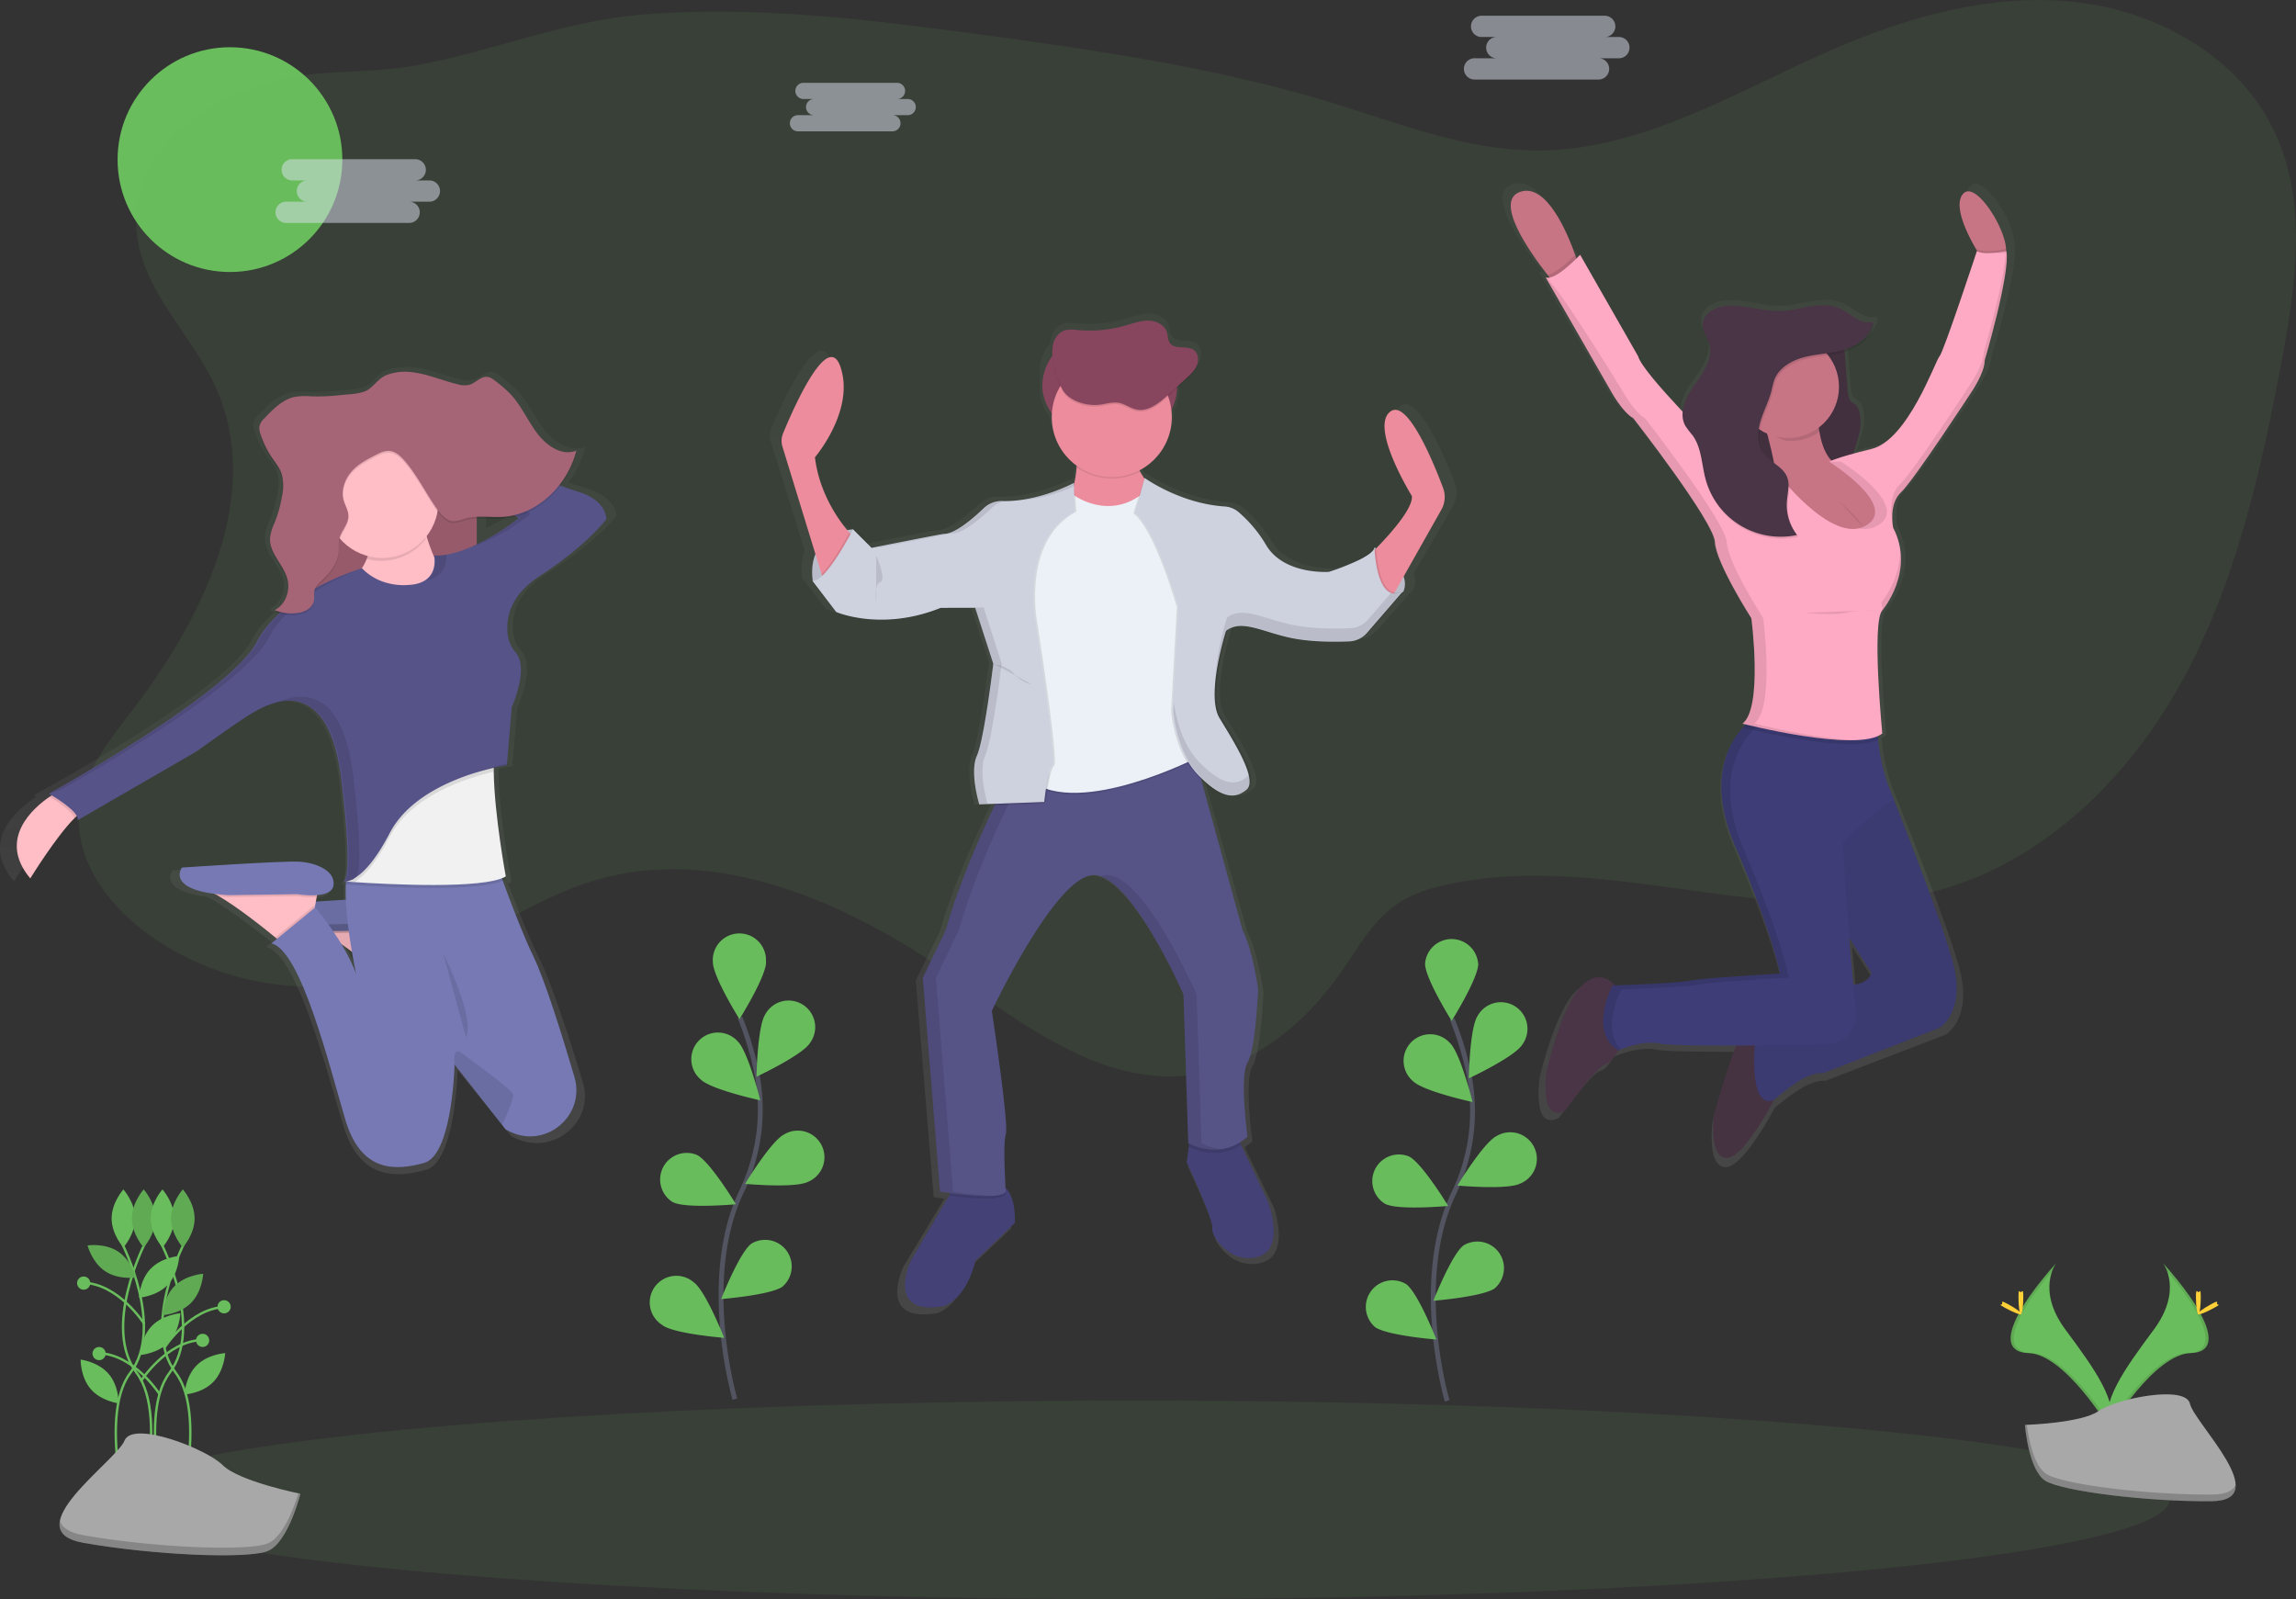 <?xml version="1.0" encoding="UTF-8"?> <svg xmlns="http://www.w3.org/2000/svg" xmlns:xlink="http://www.w3.org/1999/xlink" id="4ef1610a-9e03-48a5-8dcf-c01d7d13df94" data-name="Layer 1" width="949.8" height="661.52" viewBox="0 0 949.8 661.52"><rect x="0" y="0" width="949.8" height="661.52" fill="#333333" stroke="none"/><defs><linearGradient id="b4d6f2bc-ae5e-476c-81ed-6eb215cdf2b8" x1="585.6" y1="663" x2="585.6" y2="249" gradientUnits="userSpaceOnUse"><stop offset="0" stop-color="gray" stop-opacity="0.25"></stop><stop offset="0.54" stop-color="gray" stop-opacity="0.12"></stop><stop offset="1" stop-color="gray" stop-opacity="0.1"></stop></linearGradient><linearGradient id="9c7f1c1e-55bc-40cd-85e2-0f597ed8a8ed" x1="266.19" y1="487.11" x2="266.19" y2="486.89" xlink:href="#b4d6f2bc-ae5e-476c-81ed-6eb215cdf2b8"></linearGradient><linearGradient id="9ac4e148-2e83-4d81-ad56-620a328cd147" x1="252.55" y1="605" x2="252.55" y2="271" xlink:href="#b4d6f2bc-ae5e-476c-81ed-6eb215cdf2b8"></linearGradient><linearGradient id="2bd42fb4-2e8b-436b-a616-1dc6bfdc374d" x1="852.66" y1="602" x2="852.66" y2="195" xlink:href="#b4d6f2bc-ae5e-476c-81ed-6eb215cdf2b8"></linearGradient></defs><title>celebration</title><circle cx="95.13" cy="66.03" r="46.49" fill="#69bd5c"></circle><path d="M214.55,279.91C234.07,324,209.17,374.77,179.86,413c-9.81,12.82-20.64,26.26-22,42.34-1.64,19.67,11.68,37.75,27.48,49.57,28.82,21.54,68.18,28.2,102.48,17.33,29.64-9.39,54.56-30.6,84.46-39.15,50-14.32,103,9.42,145.82,39C548.41,543,580.87,568.48,617.41,564c25.71-3.15,47.53-21.2,62.34-42.45,7.15-10.26,13.37-21.76,23.78-28.68,6.19-4.12,13.46-6.3,20.73-7.86,66.39-14.19,136.85,20.44,202.36,2.63,44.25-12,79.53-47,101.47-87.27s32.18-85.74,40.71-130.79c6.06-32,11.09-66.57-2.84-96-14.74-31.16-48.86-50.05-83.15-53.59S914.13,126.22,882.54,140c-39.47,17.26-78.16,41.42-121.24,41.5-29.34.06-57.32-11.2-85.37-19.79-46.9-14.35-95.67-21.48-144.27-28.06-46.53-6.3-93.52-12.16-140.33-8.44-33.12,2.63-62.37,15.29-94.51,21.15-20.95,3.82-42,1-62.56,7.4-25.32,7.92-51.36,26.27-52.76,55.17C180.18,236.44,204.2,256.52,214.55,279.91Z" transform="translate(-125.1 -119.24)" fill="#69bd5c" opacity="0.1"></path><path d="M727,319.17c-4.27-11.13-15.28-37.29-22.53-32.1-9.16,6.56,9.16,35.54,9.16,35.54.52,5.32-9.78,16.39-15.3,21.91,0-.44,0-.69,0-.69a2.4,2.4,0,0,1-.24.6l-.46-.25a3,3,0,0,1-.65,1.19c0-.75-.05-1.19-.05-1.19-1.06,4.49-19.56,10.18-19.56,10.18s-.5,0-1.36,0c-5.14,0-18.52-1.16-24.72-11.08a54.86,54.86,0,0,0-12.13-14.15,10.33,10.33,0,0,0-5.75-2.18c-17.13-1.1-31-9.77-33.77-11.62l-.51-.35-.11.32c-.65-.93-1.28-1.92-1.87-2.94l0,0-.3-.55a25.12,25.12,0,0,0,13.85-22.34c0-.17,0-.35,0-.52a17.11,17.11,0,0,0,2.3-8.57v-3l3.91-3.48c1.79-1.59,3.64-3.27,4.55-5.46a6.47,6.47,0,0,0,.48-2.8,4.85,4.85,0,0,0-1.84-4.34c-3-2.07-8,0-10.17-2.88-1-1.3-.82-3.07-1.31-4.6-1-3.11-4.6-4.79-7.93-4.84s-6.52,1.16-9.72,2.07a57.07,57.07,0,0,1-20.7,1.94,13.52,13.52,0,0,0-5.67.2,7.81,7.81,0,0,0-4.6,5.35,12.57,12.57,0,0,0-.44,2.74,17.24,17.24,0,0,0-4.34,11.41v7.69a17.23,17.23,0,0,0,4.15,11.19,25,25,0,0,0,10.47,18.24q0,.3,0,.61l.13.08a41.35,41.35,0,0,1-1.1,7.07l0-.51s-14,7.45-29,7.63h-1.65a11.17,11.17,0,0,0-8,3c-4.44,4.18-12.22,10.79-17,10.79-1,0-26.24,4.93-30.42,5.75l-7.81-7.65-.24.45-.46-.45a19,19,0,0,0-2.54.37c-4-4.74-12-15.76-13.85-30.55,0,0,17.27-19.67,10.92-38-5.42-15.62-20.35,17.86-24.59,27.95a8.06,8.06,0,0,0-.26,5.55L458,347.12a21.21,21.21,0,0,0-1.11,11l-.16,0,10.22,13.11s7.69,3.28,19.72,3.22a68.94,68.94,0,0,0,25.74-4.94h2.37l-.45.17H526.5l7.74,23.41c-.26,2.13-4,31.86-7,38.51a16.71,16.71,0,0,0-1.18,7,53.44,53.44,0,0,0,2.23,13.55l6.78-.25-.26.53c-5.74,11.77-15.33,32.74-21,52.34l-9.87,20,7.4,89.7h0l.3,0h0l.57.09h0c.8.12,2,.3,3.58.5l-.58,1-16.31,27s-11.63,23.81,14.1,19.32c0,0,9.51-2.76,13.39-19l16.92-15.87s.79-10.54-4-14.75c-.3-4.87-1.06-19.09.11-22.51,1.41-4.14-6-51.75-6-51.75s26.78-55.55,43-56.93a8.89,8.89,0,0,1,3.51.46c13.33,4.34,29.48,36.57,34.23,46.6l0,0,.22.46,0,.09.18.39,0,.11.16.34,0,.09.14.31,0,.07.12.25,0,.1.09.19,0,.08.06.14,0,.08,0,.09h0l.05.12,2.11,62.45h0l0,0h0l.21.11h0l.1,0-.18,1.29-.92,6.45s11.63,24.5,10.92,27.6,7.75,15.53,19.73,12.08S652,618.62,652,618.62l-11.54-23.78-.51-1.06a22.68,22.68,0,0,0,3.24-2.41s-3.52-25.53,0-31.05,4.58-30.71,4.58-30.71-2.47-17.25-6.7-24.84l-17.72-63.25c5.31,4.94,9.44,6.87,12.89,6.74h.57a8.61,8.61,0,0,0,4.34-1.08,12.23,12.23,0,0,0,2-1.41,3.16,3.16,0,0,0,.33-.33l0,0c4.93-4.14-5.64-20.36-11.63-30-5.77-9.3,2.18-34.57,2.78-36.45a9.54,9.54,0,0,1,1.71-1,10.55,10.55,0,0,1,3.92-.85c5.74.2,12.8,3.5,21.54,5.16a101.62,101.62,0,0,0,18.39,1.43h.36c2.45,0,4.67-.05,6.47-.12a10.93,10.93,0,0,0,4.7-1.27h0a14.19,14.19,0,0,0,3.34-2.7l15.34-17.33-.4.19a8.62,8.62,0,0,0,0-6.1l16.21-28A10.65,10.65,0,0,0,727,319.17Z" transform="translate(-125.1 -119.24)" fill="url(#b4d6f2bc-ae5e-476c-81ed-6eb215cdf2b8)"></path><path d="M544.88,625.14l-16.33,15.65c-3.74,16-12.93,18.71-12.93,18.71-24.83,4.42-13.61-19-13.61-19l15.75-26.65,1.94-3.29s11.23-3.4,18.71-1.36a6.4,6.4,0,0,1,2.55,1.38C545.65,614.65,544.88,625.14,544.88,625.14Z" transform="translate(-125.1 -119.24)" fill="#444176"></path><path d="M645.57,639.09c-11.57,3.4-19.73-8.84-19-11.91S616,600,616,600l.88-6.36.82-5.89,19,1.36,1.79,3.76,11.14,23.45S657.14,635.69,645.57,639.09Z" transform="translate(-125.1 -119.24)" fill="#444176"></path><path d="M541.14,613.24c-1.79,3.07-16.3,1.52-23.37.56l1.94-3.29s11.23-3.4,18.71-1.36a6.4,6.4,0,0,1,2.55,1.38C541.07,612.19,541.14,613.24,541.14,613.24Z" transform="translate(-125.1 -119.24)" opacity="0.1"></path><path d="M638.51,592.85c-9.73,6.48-20.09,1.58-21.65.77l.82-5.89,19,1.36Z" transform="translate(-125.1 -119.24)" opacity="0.1"></path><path d="M641.15,558.81c-3.4,5.44,0,30.62,0,30.62-11.23,10.21-24.49,2.72-24.49,2.72l-2-61.57s-22.11-50.69-37.76-49.33-41.5,56.13-41.5,56.13,7.14,46.94,5.78,51,0,23.81,0,23.81c-2.38,4.08-27.21,0-27.21,0l-7.14-88.45L516.31,504c5.45-19.32,14.71-40,20.25-51.6,2.75-5.77,4.59-9.29,4.59-9.29l18.1-3.77L618,427.16,639.11,504c4.08,7.48,6.46,24.49,6.46,24.49S644.55,553.37,641.15,558.81Z" transform="translate(-125.1 -119.24)" fill="#565387"></path><g opacity="0.1"><path d="M622.1,592.15l-2-61.57s-22.11-50.69-37.76-49.33a8.52,8.52,0,0,0-2.05.46c15.26,5.07,34.37,48.87,34.37,48.87l2,61.57a24,24,0,0,0,13.53,2.47A24.07,24.07,0,0,1,622.1,592.15Z" transform="translate(-125.1 -119.24)"></path><path d="M519.37,612.22l-7.14-88.45L521.75,504c5.45-19.32,14.71-40,20.25-51.6,2.75-5.77,4.59-9.29,4.59-9.29l18.1-3.77,53.63-11.15-.29-1.07-58.78,12.22-18.1,3.77s-1.84,3.52-4.59,9.29C531,464,521.76,484.72,516.31,504l-9.52,19.73,7.14,88.45s13.56,2.23,21.6,1.74A160.66,160.66,0,0,1,519.37,612.22Z" transform="translate(-125.1 -119.24)"></path></g><path d="M478,338.21s-19.39,1-16.67,21.43l5.44.68,8.16-8.84,4.08-7.48v-1.7Z" transform="translate(-125.1 -119.24)" fill="#ced2df"></path><path d="M478,338.21s-19.39,1-16.67,21.43l5.44.68,8.16-8.84,4.08-7.48v-1.7Z" transform="translate(-125.1 -119.24)" opacity="0.1"></path><path d="M693.71,345.69s16,8.5,11.91,18.37l-5.1,2-6.8-3.74-1-8.84.68-6.12Z" transform="translate(-125.1 -119.24)" fill="#ced2df"></path><path d="M693.71,345.69s16,8.5,11.91,18.37l-5.1,2-6.8-3.74-1-8.84.68-6.12Z" transform="translate(-125.1 -119.24)" opacity="0.1"></path><rect x="431.18" y="138.68" width="55.79" height="42.18" rx="21.09" ry="21.09" fill="#88455e"></rect><path d="M477.87,341.1l-11.91,19-1-3.38L448.78,304a8.11,8.11,0,0,1,.25-5.47c4.09-9.94,18.51-43,23.74-27.55,6.12,18-10.55,37.42-10.55,37.42,1.9,15.76,10.75,27.18,14.23,31.14C477.33,340.57,477.87,341.1,477.87,341.1Z" transform="translate(-125.1 -119.24)" fill="#ec8c9c"></path><path d="M691.16,349.26s18.71-17.69,18-24.83c0,0-17.69-28.57-8.84-35,7-5.12,17.63,20.68,21.75,31.65a10.7,10.7,0,0,1-.71,9L699,369.67Z" transform="translate(-125.1 -119.24)" fill="#ec8c9c"></path><path d="M570.05,299.94s3.4,21.77-6.46,29.94S591.83,338,591.83,338l13.61-12.59s-15.65-14.63-10.89-25.51Z" transform="translate(-125.1 -119.24)" fill="#ec8c9c"></path><path d="M569.37,324.77s14.63,10.89,29.25-1.36l23.81,49.33-1.36,60.21s-49.33,25.51-69.74,9.87-3.4-23.81-3.4-23.81l-4.76-46.26,5.1-29.94s9.18-14.29,9.87-14.29S569.37,324.77,569.37,324.77Z" transform="translate(-125.1 -119.24)" opacity="0.1"></path><path d="M569.37,324.09S584,335,598.63,322.73l23.81,49.33-1.36,60.21s-49.33,25.51-69.74,9.87-3.4-23.81-3.4-23.81l-4.76-46.26,5.1-29.94s9.18-14.29,9.87-14.29S569.37,324.09,569.37,324.09Z" transform="translate(-125.1 -119.24)" fill="#ebf1f6"></path><path d="M569.37,319s-13.87,7.9-28.93,7.51a10.66,10.66,0,0,0-7.69,2.94c-4.29,4.12-11.8,10.64-16.45,10.64-1,0-29.94,5.78-29.94,5.78l-7.65-7.65s-11.4,22.28-16.84,21.26l9.87,12.93s18.71,8.16,43.2-1.7h14.29l7.48,23.13s-3.74,31.3-6.8,38.1,1,20.07,1,20.07l26.87-1s1.36-13.27,3.4-15-7.14-60.21-7.14-60.21-6.12-33,16.33-44.9Z" transform="translate(-125.1 -119.24)" opacity="0.1"></path><path d="M559.24,439.38a88.81,88.81,0,0,0-2.11,12.27l-20.57.78c2.75-5.77,4.59-9.29,4.59-9.29Z" transform="translate(-125.1 -119.24)" opacity="0.1"></path><path d="M477.87,341.1l-11.91,19-1-3.38c4.37-4.34,9.49-13.41,11.53-17.19C477.33,340.57,477.87,341.1,477.87,341.1Z" transform="translate(-125.1 -119.24)" opacity="0.1"></path><path d="M569.37,319s-14.56,7.9-29.61,7.51a10.66,10.66,0,0,0-7.69,2.94c-4.29,4.12-11.8,10.64-16.45,10.64-1,0-29.94,5.78-29.94,5.78L478,338.21s-11.4,22.28-16.84,21.26l9.87,12.93s18.71,8.16,43.2-1.7h14.29L536,393.82s-3.74,31.3-6.8,38.1,1,20.07,1,20.07l26.87-1s1.36-13.27,3.4-15-7.14-60.21-7.14-60.21-6.12-33,16.33-44.9Z" transform="translate(-125.1 -119.24)" fill="#ced2df"></path><path d="M598.63,316.94s13.88,10.58,32.41,11.8a9.85,9.85,0,0,1,5.55,2.15,53.72,53.72,0,0,1,11.71,14c7.48,12.25,25.85,10.89,25.85,10.89s17.86-5.61,18.88-10c0,0,.51,24,11.74,18.2L690,381a10.42,10.42,0,0,1-7.45,3.59c-5.55.22-15.19.29-23.33-1.29-12.25-2.38-21.09-8.16-27.55-3.06,0,0-8.5,26.53-2.72,36.06s16,25.51,11.23,29.6-10.55,3.74-20.07-6.12-10.55-26.53-10.55-26.53l2.38-42.86s-9.18-32.32-18-38.78Z" transform="translate(-125.1 -119.24)" opacity="0.1"></path><path d="M706.12,363.55l-14.81,17.09a10.41,10.41,0,0,1-3.57,2.66h0a10.37,10.37,0,0,1-3.86.91c-5.55.23-15.19.3-23.33-1.29-11.46-2.23-19.94-7.43-26.28-3.92a9.3,9.3,0,0,0-1.28.85s-8.5,26.53-2.72,36.06,16,25.51,11.23,29.6a11,11,0,0,1-2.66,1.73c-4.28,1.93-9.59.26-17.41-7.85-9.52-9.87-10.55-26.53-10.55-26.53L613.26,370s-9.18-32.32-18-38.78l3.89-13.95c2.68,1.82,16.06,10.37,32.6,11.46a9.85,9.85,0,0,1,5.55,2.15,53.76,53.76,0,0,1,11.71,14c7.48,12.25,25.85,10.89,25.85,10.89a99.27,99.27,0,0,0,12.87-5.12l0,0c2.61-1.28,4.91-2.68,6-4a3,3,0,0,0,.65-1.2S694.9,369.33,706.12,363.55Z" transform="translate(-125.1 -119.24)" opacity="0.1"></path><path d="M705.44,363.89,690.64,381a10.41,10.41,0,0,1-2.88,2.32h0a10.38,10.38,0,0,1-4.54,1.25c-5.55.23-15.19.3-23.33-1.29-11.05-2.15-19.34-7.07-25.59-4.26a9.25,9.25,0,0,0-2,1.19s-8.5,26.53-2.72,36.06,16,25.51,11.23,29.6a11.8,11.8,0,0,1-2,1.39c-4.4,2.43-9.84,1-18.09-7.51-9.52-9.87-10.55-26.53-10.55-26.53l2.38-42.86s-9.18-32.32-18-38.78l4.08-14.63.49.34c2.68,1.82,16.06,10.37,32.6,11.46a9.85,9.85,0,0,1,5.55,2.15,53.76,53.76,0,0,1,11.71,14c7.48,12.25,25.85,10.89,25.85,10.89a99.27,99.27,0,0,0,12.87-5.12l0,0c3.09-1.58,5.61-3.31,6-4.89,0,0,0,.31,0,.86C694,350.77,695.5,369,705.44,363.89Z" transform="translate(-125.1 -119.24)" fill="#ced2df"></path><path d="M594.85,300.45h-25a61.18,61.18,0,0,1,.47,12,25.7,25.7,0,0,0,26.42,1.9C594.34,309.91,592.88,304.87,594.85,300.45Z" transform="translate(-125.1 -119.24)" opacity="0.1"></path><circle cx="459.92" cy="172.53" r="24.83" fill="#ec8c9c"></circle><path d="M579.86,287.35c2.77-.33,5.54-1.31,8.27-.76,2.48.5,4.59,2.21,7.07,2.73,4.78,1,9.22-2.52,12.83-5.8l7.8-7.1c1.73-1.57,3.51-3.22,4.4-5.38s.58-5-1.32-6.36c-2.85-2-7.76,0-9.82-2.84-.93-1.28-.79-3-1.27-4.53-1-3.06-4.44-4.73-7.66-4.77s-6.3,1.14-9.38,2a54,54,0,0,1-20,1.91,12.78,12.78,0,0,0-5.47.19,7.65,7.65,0,0,0-4.44,5.27c-1.54,5.44,1.09,14.21,3.73,19.08S574.59,288,579.86,287.35Z" transform="translate(-125.1 -119.24)" opacity="0.1"></path><path d="M579.86,286.67c2.77-.33,5.54-1.31,8.27-.76,2.48.5,4.59,2.21,7.07,2.73,4.78,1,9.22-2.52,12.83-5.8l7.8-7.1c1.73-1.57,3.51-3.22,4.4-5.38s.58-5-1.32-6.36c-2.85-2-7.76,0-9.82-2.84-.93-1.28-.79-3-1.27-4.53-1-3.06-4.44-4.73-7.66-4.77s-6.3,1.14-9.38,2a54,54,0,0,1-20,1.91,12.78,12.78,0,0,0-5.47.19,7.65,7.65,0,0,0-4.44,5.27c-1.54,5.44,1.09,14.21,3.73,19.08S574.59,287.27,579.86,286.67Z" transform="translate(-125.1 -119.24)" fill="#88455e"></path><path d="M536.55,394s5.44.68,8.16,4.08,7.48,4.42,7.48,4.42" transform="translate(-125.1 -119.24)" opacity="0.1"></path><path d="M487.56,349.09S492,359,489.26,360s-1.7,8.16-1.7,8.16" transform="translate(-125.1 -119.24)" opacity="0.1"></path><g opacity="0.1"><path d="M489.09,345.69S518,339.91,519,339.91c4.66,0,12.16-6.52,16.45-10.64a10.5,10.5,0,0,1,4.66-2.59h-.37a10.66,10.66,0,0,0-7.69,2.94c-4.29,4.12-11.8,10.64-16.45,10.64-.81,0-19.31,3.67-26.82,5.16Z" transform="translate(-125.1 -119.24)"></path><path d="M569.41,320.43l0-1.27a72.18,72.18,0,0,1-22.16,7.09A68.48,68.48,0,0,0,569.41,320.43Z" transform="translate(-125.1 -119.24)"></path><path d="M533.66,451.82s-4.08-13.27-1-20.07,6.8-38.1,6.8-38.1L532,370.52H517.67l-.87.34h11.75L536,394s-3.74,31.3-6.8,38.1,1,20.07,1,20.07l26.87-1,0-.21Z" transform="translate(-125.1 -119.24)"></path></g><g opacity="0.1"><path d="M641.15,440.43a11.8,11.8,0,0,1-2,1.39c-4.4,2.43-9.84,1-18.09-7.51-7.56-7.83-9.76-20-10.35-24.61l-.2,3.52s1,16.67,10.55,26.53c8.25,8.54,13.69,9.94,18.09,7.51a11.8,11.8,0,0,0,2-1.39c1.43-1.23,1.51-3.54.76-6.42A3.15,3.15,0,0,1,641.15,440.43Z" transform="translate(-125.1 -119.24)"></path><path d="M700.63,364.4,691,375.53a10.41,10.41,0,0,1-2.88,2.32h0a10.38,10.38,0,0,1-4.54,1.25c-5.55.23-15.19.3-23.33-1.29-11.05-2.15-19.34-7.07-25.59-4.26a9.25,9.25,0,0,0-2,1.19s-5.49,17.14-4.65,28.81c.65-10.91,4.65-23.37,4.65-23.37a9.25,9.25,0,0,1,2-1.19c6.26-2.81,14.54,2.11,25.59,4.26,8.14,1.58,17.77,1.51,23.33,1.29a10.38,10.38,0,0,0,4.54-1.25h0A10.41,10.41,0,0,0,691,381l14.81-17.09A5.83,5.83,0,0,1,700.63,364.4Z" transform="translate(-125.1 -119.24)"></path></g><path d="M265.74,486.89a.77.77,0,0,0,.91.12A3.1,3.1,0,0,1,265.74,486.89Z" transform="translate(-125.1 -119.24)" fill="url(#9c7f1c1e-55bc-40cd-85e2-0f597ed8a8ed)"></path><path d="M367.65,321.24c-1.8-.52-4.37-1.37-7.46-2.45a39.12,39.12,0,0,0,6.91-13.92l-.26.1c.09-.31.18-.61.26-.93-5.93,2.41-12.49-1.67-16.67-6.91s-7-11.74-11.58-16.56a53,53,0,0,0-6.14-5.29c-1.35-1-2.8-2.13-4.45-2.18-2.67-.08-4.76,2.54-7.33,3.31a10,10,0,0,1-5.11-.19c-6.63-1.52-13-4.33-19.77-5.07a23.17,23.17,0,0,0-10.73,1.21c-3.4,1.29-4.95,3.86-7.7,5.92-3,2.21-8.86,2.16-12.35,2.55a88.5,88.5,0,0,1-12.76.53,29.87,29.87,0,0,0-7.34.27c-5.07,1.11-9.14,5.14-12.94,9a6.67,6.67,0,0,0-2.14,3.35,4.23,4.23,0,0,0,0,1.11,7.21,7.21,0,0,0,.51,2.95,39,39,0,0,0,4.91,9.77c1.55,2.22,3.36,4.31,4.24,6.94a13.47,13.47,0,0,1,.65,4,29.09,29.09,0,0,1-.45,4.3,54,54,0,0,1-3.29,11.45,20.8,20.8,0,0,0-1.92,6,9.56,9.56,0,0,0,0,1.28c-.25,6.6,6.41,11.35,7.7,17.91a10.7,10.7,0,0,1,.19,1.65c-.14,4.09-2.47,8.09-5.91,9.68.3.12.61.22.92.32a8.34,8.34,0,0,1-.92.5c.63.24,1.27.45,1.92.62a44.6,44.6,0,0,0-9.71,12C217.36,406,139,448.19,139,448.19l1.16.66-.94.61c-6.78,4.51-22.69,17.66-8.31,34.29,0,0,11.23-17.72,19.1-25.27.35-.34.7-.65,1-.94a2.3,2.3,0,0,1,.3,1.82l51.52-28.95s18.31-12.82,23.42-15.71a42.15,42.15,0,0,1,11.61-5l-.6.25a23.52,23.52,0,0,1,5.91-.84c9.12.14,19,6.82,22.25,33.27,4.36,35.42,2.34,41.81.94,42.68a2.57,2.57,0,0,1-.51-.09.87.87,0,0,0,.14.1,2.68,2.68,0,0,1-.56-.1.8.8,0,0,0,.76.18.71.71,0,0,0,.57-.07h0a5.92,5.92,0,0,0,.69,0q0,.49-.07,1c-.07,0-.41.19,0,.21h0c-.11,2-.1,4.17,0,6.44-4.53.25-9.06.52-13,.76l.35-1.87.16-.84c3.48-.28,6.78-1.3,7.17-4.12.85-6.2-7.66-9.51-14.9-9.92s-50.66,2.48-50.66,2.48-6.51,8.43,14.14,11q.92.48,1.91,1c8.09,4.61,19.06,13.1,24.32,17.28l.73.58L235.24,511c12.77,2.89,25.12,51.69,31.93,74s21.71,21.5,34.06,18.19c11.57-3.1,13-36.7,13.19-40.92v-.43L335,587.26l1.56,1.93q.9.47,1.78.88c15.58,7.41,32.79-6.8,27.9-23-4.95-16.33-12.63-40.48-17.75-50.69-4.29-8.55-9.83-22.75-13.19-31.64a10.68,10.68,0,0,0,1.27-.61s-.08-.4-.21-1.13l.21-.11s-5-25.72-5.22-44q0-.48,0-1c0-.2,0-.4,0-.59,3.72-.85,6.08-1.18,6.08-1.18l.07-.8-.43.09,2.07-23.69s7.6-16.17,1.78-22.9a14.14,14.14,0,0,1-3.41-7c-1-6.19,0-16.52,13.55-25.1,20.86-13.23,29-24,29-24S380.42,325,367.65,321.24Zm-41.43,16.44V326.73c3.87-.19,7.82.26,11.71,0a29.63,29.63,0,0,0,5.65-.95l.94.65A103,103,0,0,1,326.22,337.68ZM267.07,509.32c1.53,1.06,3.07,2.16,4.58,3.27.94,5.4,1.77,9.21,1.83,9.48A74.86,74.86,0,0,0,267.07,509.32Z" transform="translate(-125.1 -119.24)" fill="url(#9ac4e148-2e83-4d81-ad56-620a328cd147)"></path><path d="M300.13,500.32l-.9,4.89-.69,3.74-1.26,6.84-12.22,8.55s-1.1-.94-2.92-2.43c-5-4.12-15.53-12.48-23.26-17a26,26,0,0,0-6.39-2.95Z" transform="translate(-125.1 -119.24)" fill="#ffbdc6"></path><path d="M300.13,500.32l-.9,4.89a38,38,0,0,1-8.06-.41l-28.51.41c-1.35-.08-2.61-.19-3.79-.31a26,26,0,0,0-6.39-2.95Z" transform="translate(-125.1 -119.24)" opacity="0.1"></path><path d="M291.17,504s14.26,2.44,15.07-3.67S298.91,491,292,490.54,243.52,493,243.52,493s-7.33,9.77,19.14,11.4Z" transform="translate(-125.1 -119.24)" fill="#7679b4"></path><path d="M300.13,500.32l-.9,4.89-.69,3.74-1.26,6.84-12.22,8.55s-1.1-.94-2.92-2.43c-5-4.12-15.53-12.48-23.26-17a26,26,0,0,0-6.39-2.95Z" transform="translate(-125.1 -119.24)" opacity="0.1"></path><path d="M300.13,500.32l-.9,4.89a38,38,0,0,1-8.06-.41l-28.51.41c-1.35-.08-2.61-.19-3.79-.31a26,26,0,0,0-6.39-2.95Z" transform="translate(-125.1 -119.24)" opacity="0.1"></path><path d="M291.17,504s14.26,2.44,15.07-3.67S298.91,491,292,490.54,243.52,493,243.52,493s-7.33,9.77,19.14,11.4Z" transform="translate(-125.1 -119.24)" opacity="0.1"></path><rect x="122.69" y="183.95" width="74.53" height="88.38" fill="#a66477"></rect><rect x="122.69" y="183.95" width="74.53" height="88.38" opacity="0.1"></rect><path d="M160.43,454.5c-1.23.31-2.79,1.49-4.54,3.21-7.53,7.44-18.27,24.89-18.27,24.89-13.76-16.38,1.47-29.33,8-33.78,1.58-1.08,2.64-1.66,2.64-1.66Z" transform="translate(-125.1 -119.24)" fill="#ffbdc6"></path><path d="M299.32,331.09s3.67,25.66,16.29,31.77-16.29,17.51-16.29,17.51l-39.51-14.66s22.4-7.33,17.92-28.92Z" transform="translate(-125.1 -119.24)" fill="#ffbdc6"></path><path d="M257,485.45l-.9,4.89-.69,3.74-1.26,6.84-12.22,8.55s-1.1-.94-2.92-2.43c-5-4.12-15.53-12.48-23.26-17a26,26,0,0,0-6.39-2.95Z" transform="translate(-125.1 -119.24)" fill="#ffbdc6"></path><path d="M257,485.45l-.9,4.89a38,38,0,0,1-8.06-.41l-28.51.41c-1.35-.08-2.61-.19-3.79-.31a26,26,0,0,0-6.39-2.95Z" transform="translate(-125.1 -119.24)" opacity="0.1"></path><path d="M248,489.12s14.26,2.44,15.07-3.67-7.33-9.37-14.26-9.77-48.47,2.44-48.47,2.44-7.33,9.77,19.14,11.4Z" transform="translate(-125.1 -119.24)" fill="#7679b4"></path><path d="M255.37,494.09l-1.26,6.84-12.22,8.55s-1.1-.94-2.92-2.43l16.16-13.25Z" transform="translate(-125.1 -119.24)" opacity="0.1"></path><path d="M336,587.33q-.84-.41-1.7-.87l-1.49-1.9-19.68-25V560c-.13,4.15-1.55,37.25-12.61,40.3-11.81,3.26-26.07,4.07-32.58-17.92s-18.33-70.05-30.55-72.9l18.12-14.87s12,14,16.9,27.48c-.18-.86-8.47-39.57-1.63-46.41h59.46s9.16,26.14,15.48,39.1c4.9,10.06,12.25,33.84,17,49.93C367.42,580.63,351,594.63,336,587.33Z" transform="translate(-125.1 -119.24)" fill="#7679b4"></path><path d="M334.34,483c-9.17,5.43-49.49,3.22-62.63,2.34l-3.57-.26c-.39,0,.06-.22.06-.22l.37-3.7,9.77-24.84L330.68,426c-1.06,3.19-1.42,8.08-1.33,13.69C329.61,457.67,334.34,483,334.34,483Z" transform="translate(-125.1 -119.24)" opacity="0.1"></path><path d="M334.34,481.79c-9.17,5.43-49.49,3.22-62.63,2.34l-3.57-.26-.59,0,.65-.17,3.22-.85,6.92-27.7,52.34-30.34c-1.06,3.19-1.42,8.08-1.33,13.69C329.61,456.45,334.34,481.79,334.34,481.79Z" transform="translate(-125.1 -119.24)" fill="#f2f1f2"></path><path d="M329.35,438.46c-10.64,2.45-34.06,9.66-43.06,27-6,11.58-11,16.55-14.57,18.63l-3.57-.26.06-.22,3.22-.85,6.92-27.7,52.34-30.34C329.61,428,329.26,432.85,329.35,438.46Z" transform="translate(-125.1 -119.24)" opacity="0.1"></path><path d="M148.21,447.17l12.22,7.33c-1.23.31-2.79,1.49-4.54,3.21-1-3-7.42-7.12-10.32-8.88C147.15,447.75,148.21,447.17,148.21,447.17Z" transform="translate(-125.1 -119.24)" opacity="0.1"></path><path d="M266,484.34a.73.73,0,0,1-.86-.11A2.94,2.94,0,0,0,266,484.34Z" transform="translate(-125.1 -119.24)" opacity="0.1"></path><path d="M293.61,361.23s-11,1.22-18.74-6.92c0,0-32.58,9.37-43.58,30.55s-85.94,62.72-85.94,62.72,13,7.33,11.81,11l49.28-28.51s17.51-12.63,22.4-15.48,31.77-20.36,37.47,27.29,0,42,0,42,8.15,2.85,20-20,48.47-28.1,48.47-28.1l2-24s7.27-15.92,1.7-22.56a14.1,14.1,0,0,1-3.26-6.89c-.93-6.1,0-16.27,13-24.72,20-13,27.7-23.62,27.7-23.62s.41-7.74-11.81-11.4-61.91-23.62-61.91-23.62l-1.63,6.92,39.1,27.7s-19.55,15.88-35,15.48C304.61,349,307.46,360.82,293.61,361.23Z" transform="translate(-125.1 -119.24)" fill="#565388"></path><path d="M301.16,342.26a80,80,0,0,1-2.25-10L277.32,338a23.8,23.8,0,0,1-.49,12.45,23.22,23.22,0,0,0,24.33-8.2Z" transform="translate(-125.1 -119.24)" opacity="0.1"></path><circle cx="158.13" cy="207.57" r="23.22" fill="#ffbdc6"></circle><path d="M295.57,274c6.44.73,12.57,3.5,18.91,5a9.34,9.34,0,0,0,4.89.19c2.46-.76,4.46-3.34,7-3.26,1.57,0,3,1.12,4.26,2.15a51.11,51.11,0,0,1,5.87,5.21c4.37,4.75,7.09,11.15,11.08,16.31s10.28,9.18,15.95,6.81c-3.85,15-16.49,26.47-30.15,27.4-5.45.37-11-.76-16.31.84a14.28,14.28,0,0,1-4.12,1c-3,0-5.48-2.79-7.38-5.5-4.44-6.38-8-13.62-13-19.43-1.65-1.92-3.6-3.75-5.93-4.1s-4.48.76-6.56,1.84c-3.43,1.78-6.94,3.62-9.6,6.66s-4.34,7.59-3.24,11.71c.59,2.22,1.95,4.22,2,6.55,0,3.7-3.22,6.41-3.87,10a38.6,38.6,0,0,0-.16,4.56c-.29,4.94-3.51,9-6.89,12.09-1.31,1.21-2.77,2.5-3.15,4.37-.26,1.27,0,2.62-.17,3.91-.49,3.21-3.69,4.83-6.52,5.25a18.9,18.9,0,0,1-9.78-1.16c4-1.87,6.39-7.2,5.47-12-1.26-6.61-7.9-11.35-7.34-18.09a20.93,20.93,0,0,1,1.84-5.95,54.45,54.45,0,0,0,3.14-11.28,19.11,19.11,0,0,0-.19-9c-.85-2.59-2.58-4.65-4.06-6.84a38.82,38.82,0,0,1-4.7-9.63,6.75,6.75,0,0,1-.45-3.18,6.59,6.59,0,0,1,2-3.3c3.64-3.81,7.54-7.78,12.38-8.88a27.76,27.76,0,0,1,7-.27,82.24,82.24,0,0,0,12.21-.52c3.34-.39,9-.34,11.82-2.52,2.63-2,4.12-4.55,7.37-5.83A21.57,21.57,0,0,1,295.57,274Z" transform="translate(-125.1 -119.24)" opacity="0.1"></path><path d="M308.48,513.76s13.44,26.47,9.37,34.62" transform="translate(-125.1 -119.24)" opacity="0.1"></path><path d="M332.85,584.56l-19.68-25V560s-1.14-8.08,2.61-5.36c8.21,5.94,21.35,15.68,21.63,17.36S334.75,580.42,332.85,584.56Z" transform="translate(-125.1 -119.24)" opacity="0.1"></path><g opacity="0.1"><path d="M305,349s1.66,6.88-3.71,10.32c8.27-1.42,8.63-7.85,8.38-10.65A26.06,26.06,0,0,1,305,349Z" transform="translate(-125.1 -119.24)"></path><path d="M150.25,445.95s74.94-41.54,85.94-62.72c7.89-15.2,26.9-24.31,37-28.25-7.37,2.47-32.17,11.94-41.49,29.88-11,21.18-85.94,62.72-85.94,62.72Z" transform="translate(-125.1 -119.24)"></path><path d="M319.58,345.77c12.75-4,24.94-13.87,24.94-13.87l-39.1-27.7.89-3.8-3.74-1.5-1.63,6.92,39.1,27.7A94.35,94.35,0,0,1,319.58,345.77Z" transform="translate(-125.1 -119.24)"></path><path d="M319.83,439.63a96.88,96.88,0,0,1,15.33-3.87l.07-.79A103.76,103.76,0,0,0,319.83,439.63Z" transform="translate(-125.1 -119.24)"></path><path d="M272.44,482.3h-.36a.73.73,0,0,1-.86-.11,3,3,0,0,0,.86.11c1.34-.78,3.35-6.86-.86-42.06-4.5-37.58-22.16-34.63-31.83-30.31,9.88-2.72,23.48-.37,27.35,31.94,4.21,35.2,2.2,41.29.86,42.06A9,9,0,0,0,272.44,482.3Z" transform="translate(-125.1 -119.24)"></path><path d="M267.6,483.94a3,3,0,0,1-.86-.11A.73.73,0,0,0,267.6,483.94Z" transform="translate(-125.1 -119.24)"></path></g><path d="M295.57,273.21c6.44.73,12.57,3.5,18.91,5a9.34,9.34,0,0,0,4.89.19c2.46-.76,4.46-3.34,7-3.26,1.57,0,3,1.12,4.26,2.15a51.11,51.11,0,0,1,5.87,5.21c4.37,4.75,7.09,11.15,11.08,16.31s10.28,9.18,15.95,6.81c-3.85,15-16.49,26.47-30.15,27.4-5.45.37-11-.76-16.31.84a14.28,14.28,0,0,1-4.12,1c-3,0-5.48-2.79-7.38-5.5-4.44-6.38-8-13.62-13-19.43-1.65-1.92-3.6-3.75-5.93-4.1s-4.48.76-6.56,1.84c-3.43,1.78-6.94,3.62-9.6,6.66s-4.34,7.59-3.24,11.71c.59,2.22,1.95,4.22,2,6.55,0,3.7-3.22,6.41-3.87,10a38.6,38.6,0,0,0-.16,4.56c-.29,4.94-3.51,9-6.89,12.09-1.31,1.21-2.77,2.5-3.15,4.37-.26,1.27,0,2.62-.17,3.91-.49,3.21-3.69,4.83-6.52,5.25a18.9,18.9,0,0,1-9.78-1.16c4-1.87,6.39-7.2,5.47-12-1.26-6.61-7.9-11.35-7.34-18.09a20.93,20.93,0,0,1,1.84-5.95,54.45,54.45,0,0,0,3.14-11.28,19.11,19.11,0,0,0-.19-9c-.85-2.59-2.58-4.65-4.06-6.84a38.82,38.82,0,0,1-4.7-9.63,6.75,6.75,0,0,1-.45-3.18,6.59,6.59,0,0,1,2-3.3c3.64-3.81,7.54-7.78,12.38-8.88a27.76,27.76,0,0,1,7-.27,82.24,82.24,0,0,0,12.21-.52c3.34-.39,9-.34,11.82-2.52,2.63-2,4.12-4.55,7.37-5.83A21.57,21.57,0,0,1,295.57,273.21Z" transform="translate(-125.1 -119.24)" fill="#a66477"></path><path d="M958.6,221.09h0c0-.13,0-.25,0-.37s0-.26-.06-.38h-.16c0-.27,0-.54,0-.83-.4-9.27-13.22-29-18.36-23.24-4.5,5.06,2.29,17.86,5.75,23.62l.31.52-.17-.11s-14.31,42.68-16,44.34-13.47,35.22-29,39c-3.07.73-5.62,1.39-7.76,2l.17-.57c1-3.27,2.23-6.36,2.73-10s0-8.05-1.84-9.82c-.9-.88-2-1-2.74-2.4a11.08,11.08,0,0,1-.76-3.85l-1.32-16.18.92-.28c5.56-1.78,10.95-6,11.58-11.68a6,6,0,0,1-.59.19,10.13,10.13,0,0,0,.17-1c-4.67,1.84-9-3-13.5-5.17-7.41-3.63-15.88-.21-23.53.62-8.67.95-16.9-2.65-25.76-2-4.82.37-10.18,3.64-9.92,8.39.15,2.61,2,4.82,2.76,7.32,1.92,6.05-2.35,12.12-6.09,17.28-2.46,3.39-4.82,7.52-5.24,11.5-8.61-9-17.92-19.4-19-23.31L776.28,222s-.59.63-1.54,1.56c-.15-.46-.33-1-.53-1.54-3.18-8.91-12.18-30.5-23.59-26.54s4.73,26.09,11.75,34.91l1,1.22a3.16,3.16,0,0,1-1.78-.08l27.78,47.65s5.05,9.12,9.68,11.6c0,0,34.51,43.51,34.93,52.21S849.5,374.9,849.5,374.9s5.05,37.71-3.79,44.34h.11l.07,0H846l.1,0,.2,0,.13,0,.13,0,.17,0,.14,0,.2,0,.1,0c-.42.41-.85.86-1.29,1.35-6.55,7.26-14.92,22.82-3.48,49.28,16.83,39,19.36,54.28,19.36,54.28s-32,1.66-38.3,2.9c-5.58,1.1-27.27,1.87-32.23,2-1.77-2.06-7-6.62-14.06,0-8.84,8.29-15.15,36-15.15,36s-3.37,22.38,8,16.57c0,0,13.47-18.65,17.25-19.48,1.88-.41,3.87-3.18,5.39-5.85l.08.05h0c.09,0,.46-.2,1.06-.44h0c2.8-1.11,10.51-3.78,16.59-2.45,3.33.73,17.61.9,32.58.86-3.38,8.1-9.44,29-9.44,29S831,602.8,839.4,602c6-.59,15.2-15.92,20-24.67,3.48-2.55,13.45-11.69,20.82-11l49.66-19.06s11.78-6.63,5.47-28.59c-5-17.46-19.23-53.2-24.85-67.13h0l-.17-.36c-1.36-3.37-2.18-5.37-2.18-5.37h0a82.19,82.19,0,0,1-4.51-19.71c-.05-.53-.09-1.07-.13-1.6a8.84,8.84,0,0,0,1.95-1.13s-4.63-46.82,0-51.8l0,0h0l.08-.09v0l0-.06h0l.08-.1h0l.18-.23h0l.22-.28,0,0c.25-.33.55-.74.89-1.24h0c2.65-3.88,7.59-12.74,6.17-23.2v0q-.09-.68-.22-1.37h0a28.57,28.57,0,0,0-2.88-8.12,22.52,22.52,0,0,1-.37-3.21c0-.61,0-1.28,0-2v-.12q0-.29,0-.58v-.14c0-.47.08-1,.15-1.44l0-.18q0-.27.09-.55l0-.23c0-.18.08-.36.12-.54l0-.19c.06-.24.12-.48.2-.72l0-.12q.09-.3.2-.59l.09-.23.2-.48.1-.24c.08-.18.17-.36.26-.54l.07-.15q.18-.33.38-.65l.11-.17.33-.47.16-.21.35-.42.16-.18c.18-.19.36-.38.56-.56,5.47-5,29.88-41.85,29.88-41.85s5.89-8.29,5.89-13.67C949.24,266.34,959.65,231.64,958.6,221.09ZM893.07,530.84c-.6-5.68-1.2-12.72-1.75-20l9.52,14.84S899.94,530.2,893.07,530.84Z" transform="translate(-125.1 -119.24)" fill="url(#2bd42fb4-2e8b-436b-a616-1dc6bfdc374d)"></path><path d="M793.81,527.7s-5.7-9-14.26-.81-14.66,35.43-14.66,35.43-3.26,22,7.74,16.29c0,0,13-18.33,16.7-19.14s7.74-11,7.74-11Z" transform="translate(-125.1 -119.24)" fill="#493545"></path><path d="M854.9,549.69s-7.74-3.67-10.18-.81-10.59,31.36-10.59,31.36-2.44,18.74,5.7,17.92S862.23,568,862.23,568Z" transform="translate(-125.1 -119.24)" fill="#493545"></path><path d="M854.9,549.69s-7.74-3.67-10.18-.81-10.59,31.36-10.59,31.36-2.44,18.74,5.7,17.92S862.23,568,862.23,568Z" transform="translate(-125.1 -119.24)" opacity="0.05"></path><path d="M881.78,494.3l17.51,27.29s-1.22,6.11-11.81,4.89l-36.25,22.81s-3.15,27.77,6.92,25.25c1.63-.41,13-12.22,21.18-11.4L927.4,544.4s11.4-6.52,5.29-28.1-26.31-71.62-26.31-71.62l-31.93,17.86Z" transform="translate(-125.1 -119.24)" fill="#3e3d77"></path><path d="M881.78,494.3l17.51,27.29s-1.22,6.11-11.81,4.89l-36.25,22.81s-3.15,27.77,6.92,25.25c1.63-.41,13-12.22,21.18-11.4L927.4,544.4s11.4-6.52,5.29-28.1-26.31-71.62-26.31-71.62l-31.93,17.86Z" transform="translate(-125.1 -119.24)" opacity="0.05"></path><path d="M892.78,534.62c2.44,15.48-11.4,16.7-11.4,16.7s-62.32,1.22-69.65-.41-17.11,2.85-17.11,2.85c-12.63-7.74-2.44-26.88-2.44-26.88s26.07-.81,32.18-2S861.42,522,861.42,522s-2.44-15.07-18.74-53.35c-11.07-26-3-41.3,3.37-48.43a26.82,26.82,0,0,1,5.59-4.92l50.1,2.44a65,65,0,0,0,.28,7.57,80.62,80.62,0,0,0,6.65,25c-2.85,0-21.18,17.11-21.18,17.11S890.33,519.15,892.78,534.62Z" transform="translate(-125.1 -119.24)" fill="#3e3d77"></path><path d="M795.84,528.51s26.07-.81,32.18-2,37.06-2.85,37.06-2.85-2.44-15.07-18.74-53.35c-11.07-26-3-41.3,3.37-48.43a26.82,26.82,0,0,1,5.59-4.92l46.42,2.26c0-.48,0-1,0-1.45l-50.1-2.44a26.82,26.82,0,0,0-5.59,4.92c-6.34,7.14-14.44,22.43-3.37,48.43C859,506.93,861.42,522,861.42,522s-31,1.63-37.06,2.85-32.18,2-32.18,2S782,546,794.62,553.77c0,0,.38-.18,1-.44C787.23,544.7,795.84,528.51,795.84,528.51Z" transform="translate(-125.1 -119.24)" opacity="0.1"></path><rect x="720.02" y="146.57" width="25.25" height="63.94" fill="#493545"></rect><rect x="720.02" y="146.57" width="25.25" height="63.94" opacity="0.1"></rect><path d="M884.81,256.43c.87.24,1.85.27,2.44,1.47a9,9,0,0,1,.59,3l1.59,19.76a11,11,0,0,0,.74,3.78c.67,1.34,1.78,1.5,2.65,2.36,1.75,1.74,2.26,6.1,1.78,9.65s-1.69,6.59-2.64,9.8c-1.36,4.6-2.26,9.77-4.17,13.65s-5.38,6-7.62,2.74-1.94-9.84-2.36-15.23c-.7-9-4.21-16.76-4.45-25.82-.2-7.33,1.77-14.17,3-21.12.88-4.77.93-10.56,2.21-14.85C879.64,250.72,881.68,255.57,884.81,256.43Z" transform="translate(-125.1 -119.24)" fill="#493545"></path><path d="M884.81,256.43c.87.24,1.85.27,2.44,1.47a9,9,0,0,1,.59,3l1.59,19.76a11,11,0,0,0,.74,3.78c.67,1.34,1.78,1.5,2.65,2.36,1.75,1.74,2.26,6.1,1.78,9.65s-1.69,6.59-2.64,9.8c-1.36,4.6-2.26,9.77-4.17,13.65s-5.38,6-7.62,2.74-1.94-9.84-2.36-15.23c-.7-9-4.21-16.76-4.45-25.82-.2-7.33,1.77-14.17,3-21.12.88-4.77.93-10.56,2.21-14.85C879.64,250.72,881.68,255.57,884.81,256.43Z" transform="translate(-125.1 -119.24)" opacity="0.1"></path><path d="M777.92,228.34l-9.77,8.15s-1.16-1.36-2.89-3.56c-6.79-8.67-22.4-30.42-11.37-34.31s19.75,17.32,22.83,26.08C777.5,226.92,777.92,228.34,777.92,228.34Z" transform="translate(-125.1 -119.24)" fill="#c77485"></path><path d="M954.28,225.49c-4.07,6.11-9.77,0-9.77,0s-.73-1.09-1.76-2.85c-3.35-5.67-9.92-18.24-5.57-23.22,5-5.69,17.39,13.73,17.77,22.84A5.42,5.42,0,0,1,954.28,225.49Z" transform="translate(-125.1 -119.24)" fill="#c77485"></path><path d="M854.08,291.47s8.15,26.07,5.7,33.8S877.3,342,877.3,342h22.81s8.15-16.7,6.11-21.59-19.55-8.55-19.55-8.55-10.18,0-9.77-27.29Z" transform="translate(-125.1 -119.24)" fill="#c77485"></path><path d="M777.92,228.34l-9.77,8.15s-1.16-1.36-2.89-3.56c3.55-.63,9.06-5.81,11.47-8.23C777.5,226.92,777.92,228.34,777.92,228.34Z" transform="translate(-125.1 -119.24)" opacity="0.1"></path><path d="M954.28,225.49c-4.07,6.11-9.77,0-9.77,0s-.73-1.09-1.76-2.85l.13-.41c2.64,1.89,10.85.28,12.07,0A5.42,5.42,0,0,1,954.28,225.49Z" transform="translate(-125.1 -119.24)" opacity="0.1"></path><path d="M902,425.3c-12.6,5.75-53.54-4.49-56-5.1a26.82,26.82,0,0,1,5.59-4.92l50.1,2.44A65,65,0,0,0,902,425.3Z" transform="translate(-125.1 -119.24)" opacity="0.1"></path><path d="M859.38,313.87s-9.77,3.26-23.62-9.37c0,0-31-30.55-33-37.88l-24-42s-10.18,11-14.26,9.37l26.88,46.84s4.89,9,9.37,11.4c0,0,33.4,42.77,33.8,51.32S849.6,375,849.6,375s4.89,37.06-3.67,43.58c0,0,47.65,12.22,57.83,4.07,0,0-4.48-46,0-50.91,0,0,13.85-16.29,4.48-34.21,0,0-2-9.77,3.26-14.66s28.92-41.14,28.92-41.14,5.7-8.15,5.7-13.44c0,0,10.59-35.84,9-45.21,0,0-9.37,2-12.22,0,0,0-13.85,42-15.48,43.58s-13,34.62-28.1,38.29-17.51,5.29-17.51,5.29,29.32,18.33,15.07,26.47S859.38,313.87,859.38,313.87Z" transform="translate(-125.1 -119.24)" fill="#ffaac4"></path><path d="M877.89,297.74a77.83,77.83,0,0,1-.59-11.57l-22.81,6.92a30.76,30.76,0,0,1,1.43,4.68c2.61,1.15,6.13,3.87,9.16,3.87A20.77,20.77,0,0,0,877.89,297.74Z" transform="translate(-125.1 -119.24)" opacity="0.1"></path><circle cx="739.57" cy="160.01" r="21.18" fill="#c77485"></circle><path d="M839.47,246.62c-4.66.36-9.86,3.58-9.6,8.25.14,2.57,1.9,4.74,2.67,7.2,1.85,5.95-2.27,11.92-5.89,17s-7,11.81-3.9,17.19a42.39,42.39,0,0,0,2.86,3.73c3.83,5.17,3.78,12.15,5.48,18.36a32.21,32.21,0,0,0,37.84,23,20.14,20.14,0,0,1-4.25-13.62c.23-3.56,1.38-7.28,0-10.57-1.78-4.23-7-5.9-9.69-9.6s-2.51-8.83-1.21-13.24,3.55-8.5,4.63-13a39.16,39.16,0,0,1,1-3.89c1.88-5.34,7.5-8.44,13-9.77s11.28-1.41,16.65-3.16,10.59-5.85,11.21-11.48c-4.52,1.81-8.71-2.91-13.07-5.08-7.18-3.56-15.37-.21-22.77.61C856,249.49,848,246,839.47,246.62Z" transform="translate(-125.1 -119.24)" opacity="0.1"></path><path d="M839.06,245.81c-4.66.36-9.86,3.58-9.6,8.25.14,2.57,1.9,4.74,2.67,7.2,1.85,5.95-2.27,11.92-5.89,17s-7,11.81-3.9,17.19a42.39,42.39,0,0,0,2.86,3.73c3.83,5.17,3.78,12.15,5.48,18.36a32.21,32.21,0,0,0,37.84,23,20.14,20.14,0,0,1-4.25-13.62c.23-3.56,1.38-7.28,0-10.57-1.78-4.23-7-5.9-9.69-9.6s-2.51-8.83-1.21-13.24,3.55-8.5,4.63-13a39.16,39.16,0,0,1,1-3.89c1.88-5.34,7.5-8.44,13-9.77s11.28-1.41,16.65-3.16,10.59-5.85,11.21-11.48c-4.52,1.81-8.71-2.91-13.07-5.08-7.18-3.56-15.37-.21-22.77.61C855.61,248.67,847.64,245.14,839.06,245.81Z" transform="translate(-125.1 -119.24)" fill="#493545"></path><path d="M885.65,326.3s8.48,7.57,10.15,10.91" transform="translate(-125.1 -119.24)" opacity="0.1"></path><path d="M904,371.51s-10.59,0-15.48,1.22-16.7,0-16.7,0" transform="translate(-125.1 -119.24)" opacity="0.1"></path><g opacity="0.1"><path d="M896.85,336.68a10.18,10.18,0,0,1-2.93,1.12,11.2,11.2,0,0,0,7.82-1.12c14.26-8.15-15.07-26.47-15.07-26.47h-4.89S911.11,328.54,896.85,336.68Z" transform="translate(-125.1 -119.24)"></path><path d="M955.19,223.79c0-.26-.06-.51-.1-.74a47.84,47.84,0,0,1-5.07.77A22.46,22.46,0,0,0,955.19,223.79Z" transform="translate(-125.1 -119.24)"></path><path d="M850.83,418.55c8.55-6.52,3.67-43.58,3.67-43.58s-14.66-22.81-15.07-31.36-33.8-51.32-33.8-51.32c-4.48-2.44-9.37-11.4-9.37-11.4s-27.7-45.21-31.77-46.84l26.88,46.84s4.89,9,9.37,11.4c0,0,33.4,42.77,33.8,51.32S849.6,375,849.6,375s4.89,37.06-3.67,43.58c0,0,29.29,7.51,46.85,6.83C875.18,424.79,850.83,418.55,850.83,418.55Z" transform="translate(-125.1 -119.24)"></path><path d="M859.62,314.19l-.24-.31a6.44,6.44,0,0,1-.85.19C858.91,314.12,859.27,314.16,859.62,314.19Z" transform="translate(-125.1 -119.24)"></path></g><g opacity="0.1"><path d="M955.09,223l-.25.05c-.43,12.51-9.11,41.9-9.11,41.9,0,5.29-5.7,13.44-5.7,13.44s-23.62,36.25-28.92,41.14-3.26,14.66-3.26,14.66l.05.1c-.16-3.29.24-8.39,3.61-11.51,5.29-4.89,28.92-41.14,28.92-41.14s5.7-8.15,5.7-13.44C946.13,268.26,956.72,232.42,955.09,223Z" transform="translate(-125.1 -119.24)"></path><path d="M903.37,368.45c.61,3.46.2-.2.41,3.26,0,0,10-11.73,7.27-26.23C911.87,358.44,903.37,368.45,903.37,368.45Z" transform="translate(-125.1 -119.24)"></path></g><ellipse cx="469.79" cy="620.44" rx="427.67" ry="41.08" fill="#69bd5c" opacity="0.1"></ellipse><path d="M429.11,698s-14.56-49.45,2.73-85.84a78.1,78.1,0,0,0,6.32-49,131.35,131.35,0,0,0-6.94-23" transform="translate(-125.1 -119.24)" fill="none" stroke="#535461" stroke-miterlimit="10" stroke-width="2"></path><path d="M442,517.18c0,6.06-11,23.63-11,23.63s-11-17.57-11-23.63a11,11,0,1,1,21.94,0Z" transform="translate(-125.1 -119.24)" fill="#69bd5c"></path><path d="M460.11,550.74c-3.29,5.09-22.05,13.87-22.05,13.87s.34-20.71,3.63-25.8a11,11,0,1,1,18.42,11.93Z" transform="translate(-125.1 -119.24)" fill="#69bd5c"></path><path d="M459.32,608.11c-5.41,2.73-26,.84-26,.84s10.75-17.71,16.16-20.44a11,11,0,1,1,9.88,19.59Z" transform="translate(-125.1 -119.24)" fill="#69bd5c"></path><path d="M448.95,651.37c-4.87,3.6-25.53,5.23-25.53,5.23s7.6-19.27,12.48-22.88a11,11,0,0,1,13,17.64Z" transform="translate(-125.1 -119.24)" fill="#69bd5c"></path><path d="M415,565.79c4.35,4.22,24.6,8.6,24.6,8.6s-5-20.11-9.31-24.34A11,11,0,1,0,415,565.79Z" transform="translate(-125.1 -119.24)" fill="#69bd5c"></path><path d="M403.53,616.55c5.41,2.73,26,.84,26,.84S418.82,599.68,413.41,597a11,11,0,0,0-9.88,19.59Z" transform="translate(-125.1 -119.24)" fill="#69bd5c"></path><path d="M399.13,667.41c4.87,3.6,25.53,5.23,25.53,5.23s-7.6-19.27-12.48-22.88a11,11,0,1,0-13,17.64Z" transform="translate(-125.1 -119.24)" fill="#69bd5c"></path><path d="M442,517.18c0,6.06-11,23.63-11,23.63s-11-17.57-11-23.63a11,11,0,1,1,21.94,0Z" transform="translate(-125.1 -119.24)" fill="#69bd5c" opacity="0.1"></path><path d="M460.11,550.74c-3.29,5.09-22.05,13.87-22.05,13.87s.34-20.71,3.63-25.8a11,11,0,1,1,18.42,11.93Z" transform="translate(-125.1 -119.24)" fill="#69bd5c" opacity="0.1"></path><path d="M459.32,608.11c-5.41,2.73-26,.84-26,.84s10.75-17.71,16.16-20.44a11,11,0,1,1,9.88,19.59Z" transform="translate(-125.1 -119.24)" fill="#69bd5c" opacity="0.1"></path><path d="M448.95,651.37c-4.87,3.6-25.53,5.23-25.53,5.23s7.6-19.27,12.48-22.88a11,11,0,0,1,13,17.64Z" transform="translate(-125.1 -119.24)" fill="#69bd5c" opacity="0.1"></path><path d="M415,565.79c4.35,4.22,24.6,8.6,24.6,8.6s-5-20.11-9.31-24.34A11,11,0,1,0,415,565.79Z" transform="translate(-125.1 -119.24)" fill="#69bd5c" opacity="0.1"></path><path d="M403.53,616.55c5.41,2.73,26,.84,26,.84S418.82,599.68,413.41,597a11,11,0,0,0-9.88,19.59Z" transform="translate(-125.1 -119.24)" fill="#69bd5c" opacity="0.1"></path><path d="M399.13,667.41c4.87,3.6,25.53,5.23,25.53,5.23s-7.6-19.27-12.48-22.88a11,11,0,1,0-13,17.64Z" transform="translate(-125.1 -119.24)" fill="#69bd5c" opacity="0.1"></path><path d="M723.75,698.71s-14.56-49.45,2.73-85.84a78.1,78.1,0,0,0,6.32-49,131.35,131.35,0,0,0-6.94-23" transform="translate(-125.1 -119.24)" fill="none" stroke="#535461" stroke-miterlimit="10" stroke-width="2"></path><path d="M736.62,517.88c0,6.06-11,23.63-11,23.63s-11-17.57-11-23.63a11,11,0,0,1,21.94,0Z" transform="translate(-125.1 -119.24)" fill="#69bd5c"></path><path d="M754.76,551.44c-3.29,5.09-22.05,13.87-22.05,13.87s.34-20.71,3.63-25.8a11,11,0,1,1,18.42,11.93Z" transform="translate(-125.1 -119.24)" fill="#69bd5c"></path><path d="M754,608.81c-5.41,2.73-26,.84-26,.84s10.75-17.71,16.16-20.44A11,11,0,1,1,754,608.81Z" transform="translate(-125.1 -119.24)" fill="#69bd5c"></path><path d="M743.59,652.07c-4.87,3.6-25.53,5.23-25.53,5.23s7.6-19.27,12.48-22.88a11,11,0,0,1,13,17.64Z" transform="translate(-125.1 -119.24)" fill="#69bd5c"></path><path d="M709.66,566.49c4.35,4.22,24.6,8.6,24.6,8.6s-5-20.11-9.31-24.34a11,11,0,1,0-15.29,15.74Z" transform="translate(-125.1 -119.24)" fill="#69bd5c"></path><path d="M698.17,617.25c5.41,2.73,26,.84,26,.84s-10.75-17.71-16.16-20.44a11,11,0,0,0-9.88,19.59Z" transform="translate(-125.1 -119.24)" fill="#69bd5c"></path><path d="M693.78,668.11c4.87,3.6,25.53,5.23,25.53,5.23s-7.6-19.27-12.48-22.88a11,11,0,0,0-13,17.64Z" transform="translate(-125.1 -119.24)" fill="#69bd5c"></path><path d="M736.62,517.88c0,6.06-11,23.63-11,23.63s-11-17.57-11-23.63a11,11,0,0,1,21.94,0Z" transform="translate(-125.1 -119.24)" fill="#69bd5c" opacity="0.1"></path><path d="M754.76,551.44c-3.29,5.09-22.05,13.87-22.05,13.87s.34-20.71,3.63-25.8a11,11,0,1,1,18.42,11.93Z" transform="translate(-125.1 -119.24)" fill="#69bd5c" opacity="0.1"></path><path d="M754,608.81c-5.41,2.73-26,.84-26,.84s10.75-17.71,16.16-20.44A11,11,0,1,1,754,608.81Z" transform="translate(-125.1 -119.24)" fill="#69bd5c" opacity="0.1"></path><path d="M743.59,652.07c-4.87,3.6-25.53,5.23-25.53,5.23s7.6-19.27,12.48-22.88a11,11,0,0,1,13,17.64Z" transform="translate(-125.1 -119.24)" fill="#69bd5c" opacity="0.1"></path><path d="M709.66,566.49c4.35,4.22,24.6,8.6,24.6,8.6s-5-20.11-9.31-24.34a11,11,0,1,0-15.29,15.74Z" transform="translate(-125.1 -119.24)" fill="#69bd5c" opacity="0.1"></path><path d="M698.17,617.25c5.41,2.73,26,.84,26,.84s-10.75-17.71-16.16-20.44a11,11,0,0,0-9.88,19.59Z" transform="translate(-125.1 -119.24)" fill="#69bd5c" opacity="0.1"></path><path d="M693.78,668.11c4.87,3.6,25.53,5.23,25.53,5.23s-7.6-19.27-12.48-22.88a11,11,0,0,0-13,17.64Z" transform="translate(-125.1 -119.24)" fill="#69bd5c" opacity="0.1"></path><path d="M795,134.55h-6.28a4.4,4.4,0,1,0,0-8.79H737.8a4.4,4.4,0,0,0,0,8.79h6.28a4.4,4.4,0,0,0,0,8.79h-8.79a4.4,4.4,0,1,0,0,8.79h50.88a4.4,4.4,0,1,0,0-8.79H795a4.4,4.4,0,0,0,0-8.79Z" transform="translate(-125.1 -119.24)" fill="#dee3f3" opacity="0.5"></path><path d="M500.78,160.19H496a3.35,3.35,0,1,0,0-6.69H457.28a3.35,3.35,0,0,0,0,6.69h4.78a3.35,3.35,0,1,0,0,6.69h-6.69a3.35,3.35,0,1,0,0,6.69h38.72a3.35,3.35,0,1,0,0-6.69h6.69a3.35,3.35,0,0,0,0-6.69Z" transform="translate(-125.1 -119.24)" fill="#dee3f3" opacity="0.5"></path><path d="M175.78,634s17.5,34.35,3.24,53.14,1.3,70,1.3,70" transform="translate(-125.1 -119.24)" fill="none" stroke="#69bd5c" stroke-miterlimit="10"></path><path d="M181,623.26c0,6.62-4.86,12-4.86,12s-4.86-5.37-4.86-12,4.86-12,4.86-12S181,616.64,181,623.26Z" transform="translate(-125.1 -119.24)" fill="#69bd5c"></path><path d="M184.85,634s-17.5,34.35-3.24,53.14-1.3,70-1.3,70" transform="translate(-125.1 -119.24)" fill="none" stroke="#69bd5c" stroke-miterlimit="10"></path><path d="M179.67,623.26c0,6.62,4.86,12,4.86,12s4.86-5.37,4.86-12-4.86-12-4.86-12S179.67,616.64,179.67,623.26Z" transform="translate(-125.1 -119.24)" fill="#69bd5c"></path><path d="M179.67,623.26c0,6.62,4.86,12,4.86,12s4.86-5.37,4.86-12-4.86-12-4.86-12S179.67,616.64,179.67,623.26Z" transform="translate(-125.1 -119.24)" opacity="0.1"></path><path d="M192,634s17.5,34.35,3.24,53.14,1.3,70,1.3,70" transform="translate(-125.1 -119.24)" fill="none" stroke="#69bd5c" stroke-miterlimit="10"></path><path d="M197.17,623.26c0,6.62-4.86,12-4.86,12s-4.86-5.37-4.86-12,4.86-12,4.86-12S197.17,616.64,197.17,623.26Z" transform="translate(-125.1 -119.24)" fill="#69bd5c"></path><path d="M194.44,650.78c-4.59,4.77-11.82,5.27-11.82,5.27s.22-7.24,4.81-12,11.82-5.27,11.82-5.27S199,646,194.44,650.78Z" transform="translate(-125.1 -119.24)" fill="#69bd5c"></path><path d="M194.9,674.48c-4.59,4.77-11.82,5.27-11.82,5.27s.22-7.24,4.81-12,11.82-5.27,11.82-5.27S199.49,669.7,194.9,674.48Z" transform="translate(-125.1 -119.24)" fill="#69bd5c"></path><path d="M170,687.51c4.34,5,4.19,12.24,4.19,12.24s-7.19-.87-11.53-5.87-4.19-12.24-4.19-12.24S165.66,682.51,170,687.51Z" transform="translate(-125.1 -119.24)" fill="#69bd5c"></path><path d="M174,637c5.52,3.66,7.31,10.68,7.31,10.68s-7.16,1.09-12.68-2.57-7.31-10.68-7.31-10.68S168.51,633.32,174,637Z" transform="translate(-125.1 -119.24)" fill="#69bd5c"></path><path d="M174,637c5.52,3.66,7.31,10.68,7.31,10.68s-7.16,1.09-12.68-2.57-7.31-10.68-7.31-10.68S168.51,633.32,174,637Z" transform="translate(-125.1 -119.24)" opacity="0.1"></path><path d="M201.05,634s-17.5,34.35-3.24,53.14-1.3,70-1.3,70" transform="translate(-125.1 -119.24)" fill="none" stroke="#69bd5c" stroke-miterlimit="10"></path><path d="M195.87,623.26c0,6.62,4.86,12,4.86,12s4.86-5.37,4.86-12-4.86-12-4.86-12S195.87,616.64,195.87,623.26Z" transform="translate(-125.1 -119.24)" fill="#69bd5c"></path><path d="M195.87,623.26c0,6.62,4.86,12,4.86,12s4.86-5.37,4.86-12-4.86-12-4.86-12S195.87,616.64,195.87,623.26Z" transform="translate(-125.1 -119.24)" opacity="0.1"></path><path d="M197.27,651.29c-4.65,4.72-5,12-5,12s7.23-.41,11.88-5.13,5-12,5-12S201.92,646.57,197.27,651.29Z" transform="translate(-125.1 -119.24)" fill="#69bd5c"></path><path d="M197.27,651.29c-4.65,4.72-5,12-5,12s7.23-.41,11.88-5.13,5-12,5-12S201.92,646.57,197.27,651.29Z" transform="translate(-125.1 -119.24)" opacity="0.1"></path><path d="M206.38,684.1c-4.65,4.72-5,12-5,12s7.23-.41,11.88-5.13,5-12,5-12S211,679.38,206.38,684.1Z" transform="translate(-125.1 -119.24)" fill="#69bd5c"></path><path d="M193,676.89s10.53-16.6,25.32-17" transform="translate(-125.1 -119.24)" fill="none" stroke="#69bd5c" stroke-miterlimit="10"></path><path d="M184.77,666.86s-10.53-16.6-25.32-17" transform="translate(-125.1 -119.24)" fill="none" stroke="#69bd5c" stroke-miterlimit="10"></path><path d="M183.4,690.56s10.53-16.6,25.32-17" transform="translate(-125.1 -119.24)" fill="none" stroke="#69bd5c" stroke-miterlimit="10"></path><circle cx="92.71" cy="540.56" r="2.73" fill="#69bd5c"></circle><circle cx="34.61" cy="530.76" r="2.73" fill="#69bd5c"></circle><path d="M191.15,696s-10.53-16.6-25.32-17" transform="translate(-125.1 -119.24)" fill="none" stroke="#69bd5c" stroke-miterlimit="10"></path><circle cx="40.99" cy="559.92" r="2.73" fill="#69bd5c"></circle><circle cx="83.82" cy="554.46" r="2.73" fill="#69bd5c"></circle><path d="M249.38,737.15S224,732.07,217.22,725.3,180,706.69,176.61,715.15s-45.69,37.23-16.92,42.31,67.69,6.77,76.15,3.38S249.38,737.15,249.38,737.15Z" transform="translate(-125.1 -119.24)" fill="#a8a8a8"></path><path d="M159.69,754.31c28.77,5.08,67.69,6.77,76.15,3.38,6.44-2.58,10.92-15,12.69-20.72l.85.18s-5.08,20.31-13.54,23.69-47.38,1.69-76.15-3.38c-8.3-1.47-10.68-4.91-9.78-9.26C150.61,751,153.51,753.22,159.69,754.31Z" transform="translate(-125.1 -119.24)" opacity="0.2"></path><path d="M1019.93,641.78s8.38,11-3.87,27.5-22.35,30.51-18.26,40.83c0,0,18.48-30.73,33.52-31.16S1036.48,660.25,1019.93,641.78Z" transform="translate(-125.1 -119.24)" fill="#69bd5c"></path><path d="M1019.93,641.78a13.57,13.57,0,0,1,1.71,3.44c14.68,17.24,22.49,33.33,8.39,33.74-13.14.38-28.9,23.87-32.68,29.81a12.74,12.74,0,0,0,.45,1.35s18.48-30.73,33.52-31.16S1036.48,660.25,1019.93,641.78Z" transform="translate(-125.1 -119.24)" opacity="0.1"></path><path d="M1035.51,655.74c0,3.86-.43,7-1,7s-1-3.13-1-7,.54-2,1.07-2S1035.51,651.89,1035.51,655.74Z" transform="translate(-125.1 -119.24)" fill="#ffd037"></path><path d="M1040.86,660.35c-3.39,1.85-6.34,3-6.59,2.49s2.28-2.35,5.67-4.19,2.05-.5,2.31,0S1044.24,658.5,1040.86,660.35Z" transform="translate(-125.1 -119.24)" fill="#ffd037"></path><path d="M975.67,641.78s-8.38,11,3.87,27.5,22.35,30.51,18.26,40.83c0,0-18.48-30.73-33.52-31.16S959.12,660.25,975.67,641.78Z" transform="translate(-125.1 -119.24)" fill="#69bd5c"></path><path d="M975.67,641.78a13.57,13.57,0,0,0-1.71,3.44c-14.68,17.24-22.49,33.33-8.39,33.74,13.14.38,28.9,23.87,32.68,29.81a12.74,12.74,0,0,1-.45,1.35s-18.48-30.73-33.52-31.16S959.12,660.25,975.67,641.78Z" transform="translate(-125.1 -119.24)" opacity="0.1"></path><path d="M960.09,655.74c0,3.86.43,7,1,7s1-3.13,1-7-.54-2-1.07-2S960.09,651.89,960.09,655.74Z" transform="translate(-125.1 -119.24)" fill="#ffd037"></path><path d="M954.74,660.35c3.39,1.85,6.34,3,6.59,2.49s-2.28-2.35-5.67-4.19-2.05-.5-2.31,0S951.35,658.5,954.74,660.35Z" transform="translate(-125.1 -119.24)" fill="#ffd037"></path><path d="M962.76,708.67s23.43-.72,30.49-5.75,36-11,37.79-3,35.21,40.11,8.76,40.32-61.46-4.12-68.51-8.41S962.76,708.67,962.76,708.67Z" transform="translate(-125.1 -119.24)" fill="#a8a8a8"></path><path d="M1040.27,737.47c-26.45.21-61.46-4.12-68.51-8.41-5.37-3.27-7.51-15-8.22-20.41l-.78,0s1.48,18.9,8.53,23.19,42.06,8.63,68.51,8.41c7.64-.06,10.27-2.78,10.13-6.8C1048.87,735.9,1046,737.42,1040.27,737.47Z" transform="translate(-125.1 -119.24)" opacity="0.2"></path><path d="M302.94,193.88h-6.28a4.4,4.4,0,1,0,0-8.79H245.78a4.4,4.4,0,0,0,0,8.79h6.28a4.4,4.4,0,0,0,0,8.79h-8.79a4.4,4.4,0,0,0,0,8.79h50.88a4.4,4.4,0,1,0,0-8.79h8.79a4.4,4.4,0,0,0,0-8.79Z" transform="translate(-125.1 -119.24)" fill="#dee3f3" opacity="0.5"></path></svg> 
